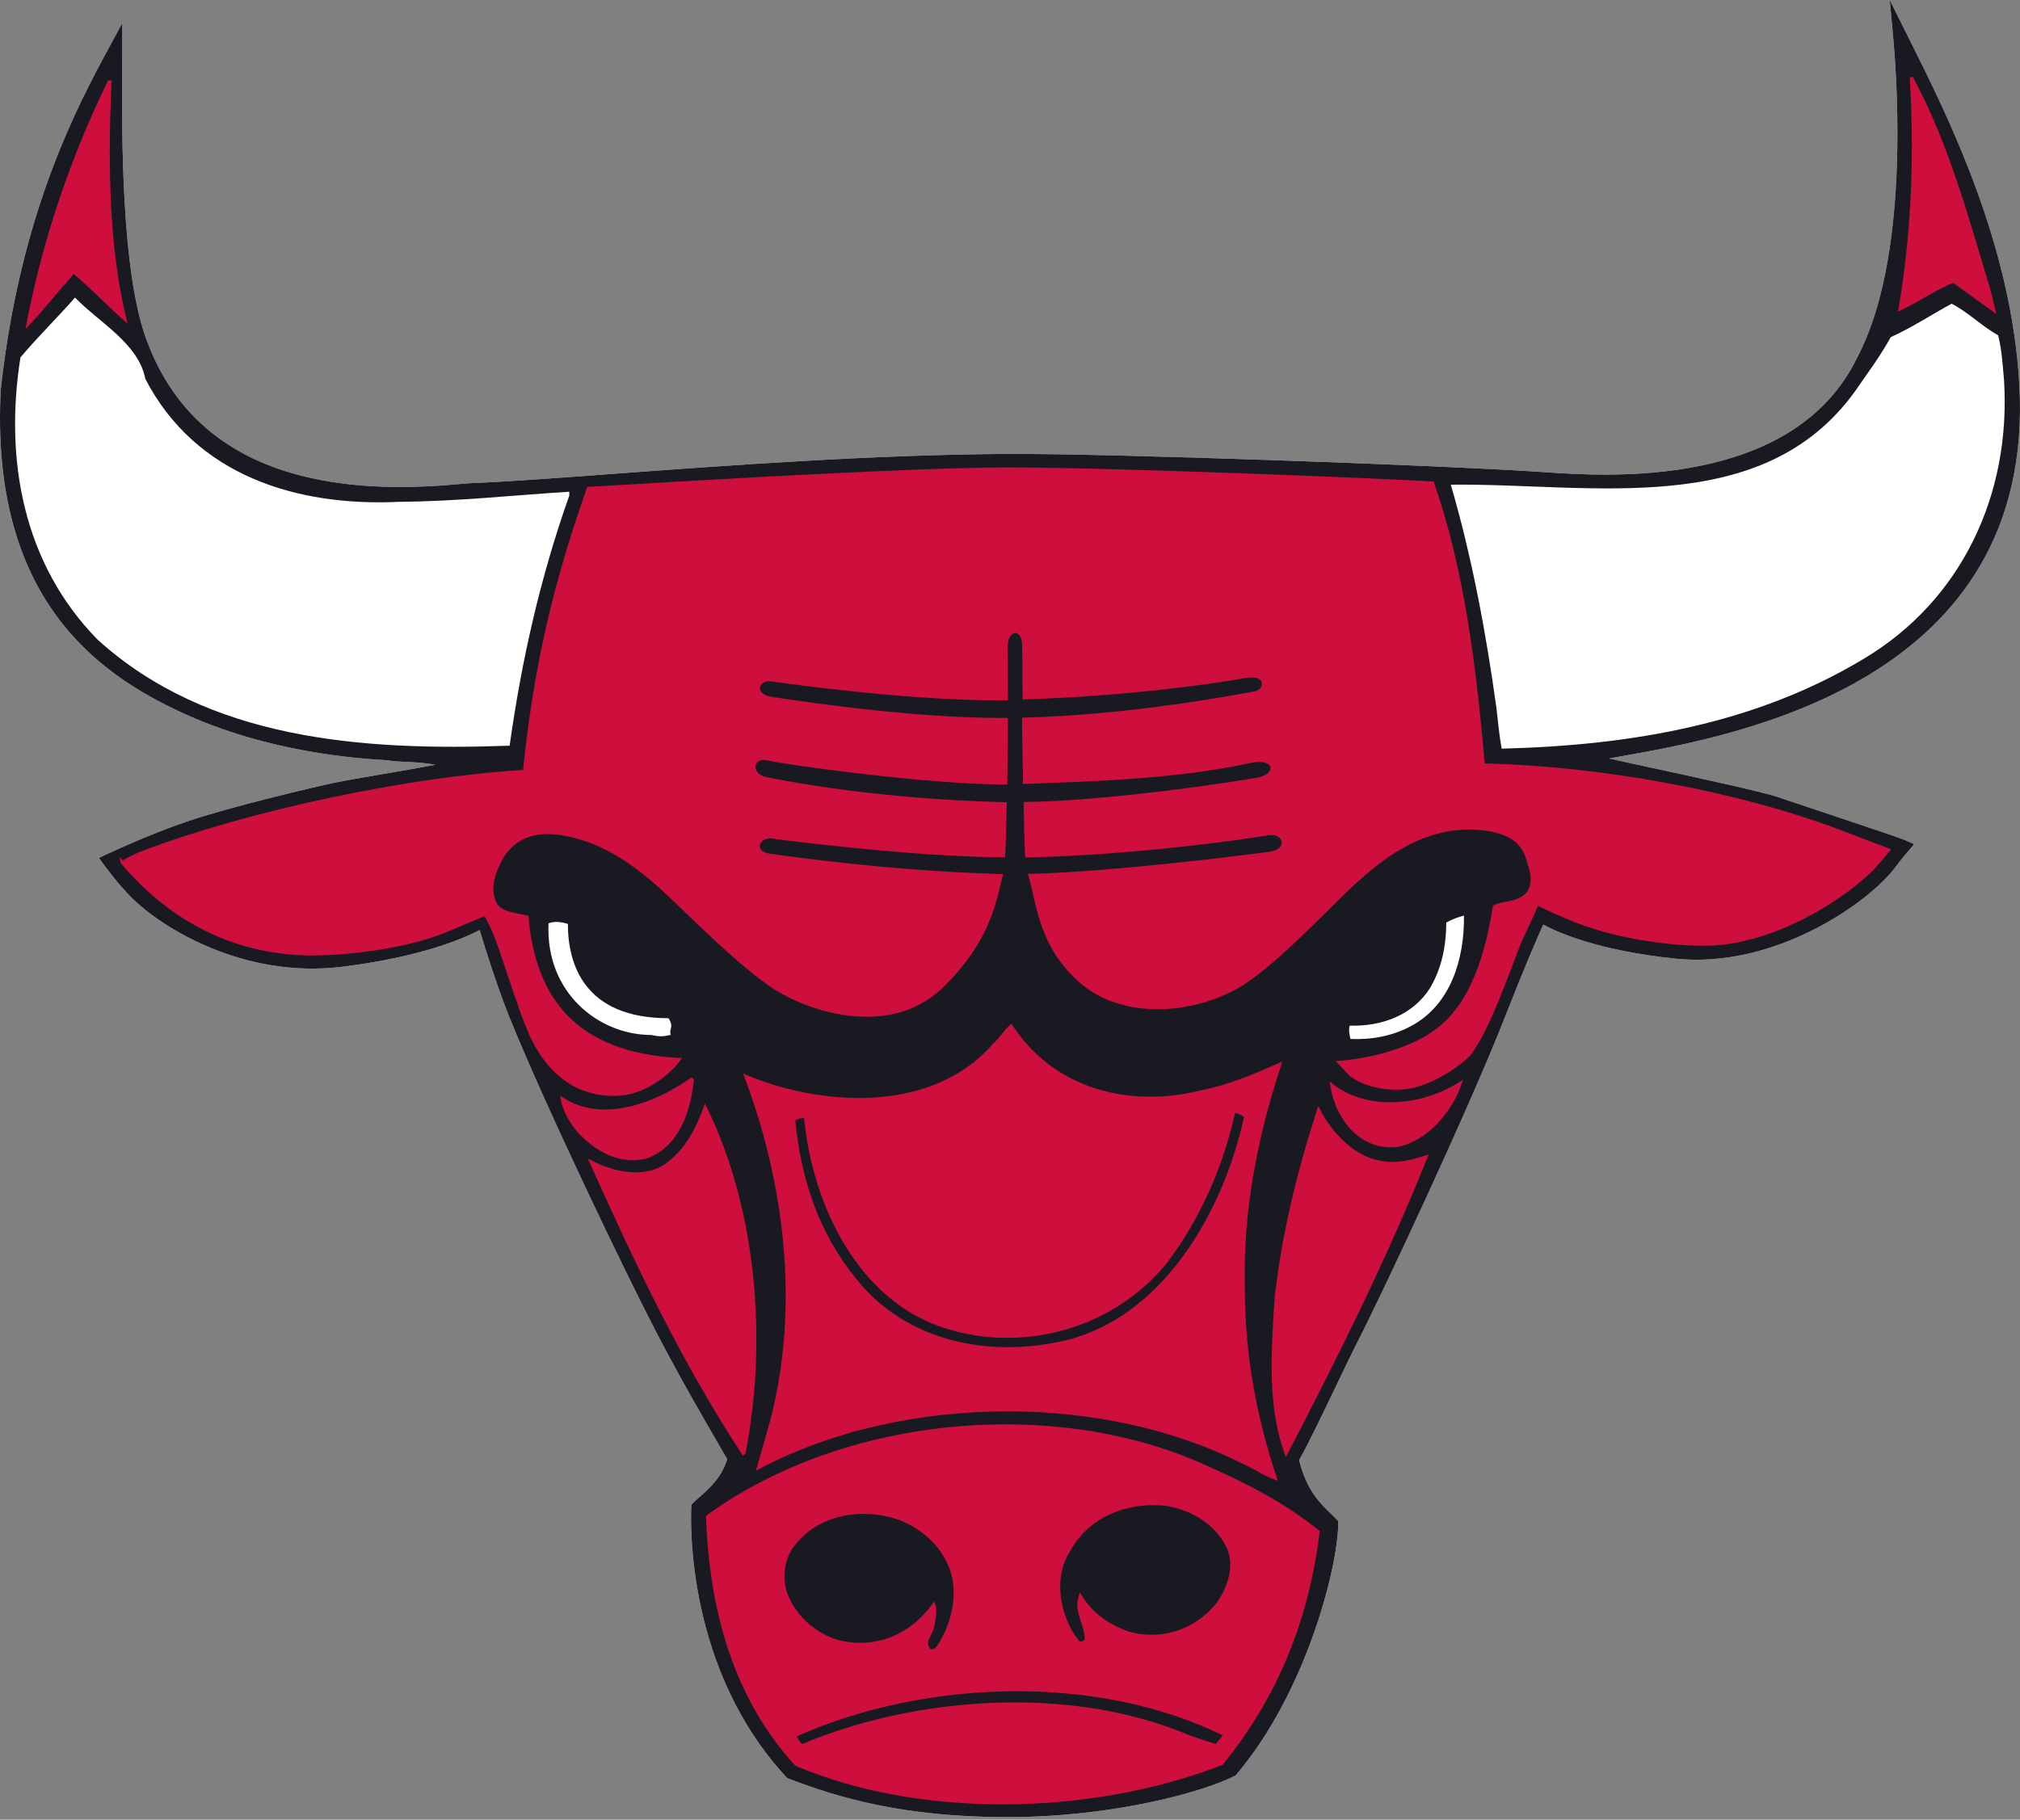 <svg xmlns="http://www.w3.org/2000/svg" fill="none" viewBox="0 0 768 692">
  <rect x="0" y="0" width="768" height="692" fill="#808080" stroke="none"/>
  <path fill="#fff" d="M767.739 146.106c-3.046-53.527-27.012-101.536-41.33-130.219l-1.701-3.42L718.481.003 719.757 13.88c1.758 19.189 5.998 84.701-13.524 121.822-24.206 50.361-95.402 45.481-118.8 43.874l-1.778-.125c-38.45-2.555-163.5-7.003-201.812-6.833-50.674.212-106.59 4.332-151.515 7.642-22.005 1.623-41.017 3.026-53.812 3.51-1.051.036-2.552.18-4.64.376-62.996 5.868-102.791-12.706-118.284-55.212-9.502-26.063-9.269-77.614-9.156-102.38l.057-17.812c0 .013-4.947 9.164-4.947 9.164C29.709 39.796 7.689 80.538.289 148.134-3.861 227.811 37.53 256.384 69.025 270.954c32.906 15.232 66.516 17.421 77.564 18.136l.799.052-.301-.04c2.265.42 4.857.532 7.598.656 3.407.153 7.072.344 10.846 1.058-5.959 1.152-13.796 2.49-20.676 3.672-7.334 1.254-14.257 2.448-17.853 3.211-7.454 1.58-39.164 8.983-56.246 14.812-14.517 4.955-30.128 12.323-30.287 12.395l-2.839 1.354 1.836 2.548c.218.302 5.469 7.558 10.912 12.92 11.173 10.994 42.221 30.579 79.735 25.911 29.985-3.719 46.051-10.689 52.245-13.96 1.936 6.433 6.584 21.383 11.262 33.013 13.516 33.58 44.258 97.554 55.826 119.807 9.352 17.999 18.653 33.989 24.812 44.563l2.209 3.818c-2.024 6.883-6.833 11.183-10.413 14.333-.968.847-1.795 1.574-2.494 2.283l-.693.71-.048.993c-.291 6.208-1.739 61.816 36.093 102.56l.408.436.572.22c18.839 7.219 43.439 14.612 83.06 14.612 40.419 0 74.422-9.583 86.352-15.612l.479-.236.343-.404c26.397-31.22 38.394-78.177 38.685-95.236l.017-1.09-.762-.779c-.658-.675-1.343-1.336-2.064-2.029-4.103-3.945-9.191-8.829-12.086-20.371 3.204-5.527 9.503-18.686 14.628-29.394 2.863-5.99 5.346-11.17 6.712-13.836 11.17-21.742 43.77-91.697 56.724-124.752 8.183-20.884 12.786-31.338 14.767-35.668 5.716 3.095 21.152 9.931 50.303 12.944 37.804 3.91 73.837-21.41 83.873-35.188 1.691-2.318 4.548-5.658 4.576-5.689l2.26-2.648-3.164-1.432c-.203-.093-1.496-.651-7.127-2.572l-41.781-14.008c-5.683-1.94-31.2-7.475-49.831-11.508l-14.093-3.08 4.596-.833c43.173-7.64 157.831-27.946 151.379-141.5Z"/>
  <path fill="#191A21" d="M767.739 146.106c-3.046-53.527-27.012-101.536-41.33-130.219l-1.701-3.42L718.481.003 719.757 13.88c1.758 19.189 5.998 84.701-13.524 121.822-24.206 50.361-95.402 45.481-118.8 43.874l-1.778-.125c-38.45-2.555-163.5-7.003-201.812-6.833-50.674.212-106.59 4.332-151.515 7.642-22.005 1.623-41.017 3.026-53.812 3.51-1.051.036-2.552.18-4.64.376-62.996 5.868-102.791-12.706-118.284-55.212-9.502-26.063-9.269-77.614-9.156-102.38l.057-17.812c0 .013-4.947 9.164-4.947 9.164C29.709 39.796 7.689 80.538.289 148.134-3.861 227.811 37.53 256.384 69.025 270.954c32.906 15.232 66.516 17.421 77.564 18.136l.799.052-.301-.04c2.265.42 4.857.532 7.598.656 3.407.153 7.072.344 10.846 1.058-5.959 1.152-13.796 2.49-20.676 3.672-7.334 1.254-14.257 2.448-17.853 3.211-7.454 1.58-39.164 8.983-56.246 14.812-14.517 4.955-30.128 12.323-30.287 12.395l-2.839 1.354 1.836 2.548c.218.302 5.469 7.558 10.912 12.92 11.173 10.994 42.221 30.579 79.735 25.911 29.985-3.719 46.051-10.689 52.245-13.96 1.936 6.433 6.584 21.383 11.262 33.013 13.516 33.58 44.258 97.554 55.826 119.807 9.352 17.999 18.653 33.989 24.812 44.563l2.209 3.818c-2.024 6.883-6.833 11.183-10.413 14.333-.968.847-1.795 1.574-2.494 2.283l-.693.71-.048.993c-.291 6.208-1.739 61.816 36.093 102.56l.408.436.572.22c18.839 7.219 43.439 14.612 83.06 14.612 40.419 0 74.422-9.583 86.352-15.612l.479-.236.343-.404c26.397-31.22 38.394-78.177 38.685-95.236l.017-1.09-.762-.779c-.658-.675-1.343-1.336-2.064-2.029-4.103-3.945-9.191-8.829-12.086-20.371 3.204-5.527 9.503-18.686 14.628-29.394 2.863-5.99 5.346-11.17 6.712-13.836 11.17-21.742 43.77-91.697 56.724-124.752 8.183-20.884 12.786-31.338 14.767-35.668 5.716 3.095 21.152 9.931 50.303 12.944 37.804 3.91 73.837-21.41 83.873-35.188 1.691-2.318 4.548-5.658 4.576-5.689l2.26-2.648-3.164-1.432c-.203-.093-1.496-.651-7.127-2.572l-41.781-14.008c-5.683-1.94-31.2-7.475-49.831-11.508l-14.093-3.08 4.596-.833c43.173-7.64 157.831-27.946 151.379-141.5Z"/>
  <path fill="#CE0F3E" d="M10.059 123.103c6.31-32.549 16.705-62.984 30.887-92.203l.169-.344h1.312l-.028.639c-.39 8.737-.656 17.731-.656 26.793 0 21.555 1.491 43.488 6.304 63.195l.469 1.92-1.47-1.316c-6.269-5.603-12.506-12.027-18.999-17.615-5.709 6.395-11.181 13.348-16.942 19.464l-1.45 1.536.404-2.069Zm746.577-13.352-.593.148.584-.178c-8.329-27.492-15.773-55.325-29.407-80.55l-1.148.328c.54 8.731.816 17.415.816 26.027 0 21.089-1.649 41.776-5.061 61.852l-.2 1.168 1.069-.516c6.683-3.228 13.028-7.574 19.855-10.486l16.483 11.902-2.398-9.694ZM487.551 403.699l-1.263.557c-9.364 4.127-18.971 8.236-29.119 10.247-6.569 1.692-13.233 2.563-19.805 2.563-20.585-.006-40.244-8.507-52.416-27.158l-.389-.592-.53.472c-2.444 2.174-3.914 4.84-6.465 7.126-12.96 14.925-31.771 20.637-50.98 20.641-14.923 0-30.063-3.459-42.731-8.725l-1.304-.542.496 1.325c9.722 25.756 15.678 54.333 15.678 83.053 0 12.864-1.195 25.758-3.779 38.443-1.781 8.898-4.747 18.126-7.131 26.79l-.377 1.364 1.253-.662c27.416-14.522 60.899-21.882 94.299-21.88 31.603 0 63.127 6.588 89.357 19.886 4.324 1.784 8.382 4.794 12.324 6.068l1.16.376-.393-1.153c-7.643-22.658-12.155-46.728-12.155-71.924 0-.352.003-.703.006-1.058-.044-1.618-.063-3.21-.063-4.805 0-27.527 5.779-54.643 13.893-79.104l.434-1.308Zm-268.158 26.637c-2.932-3.63-5.316-7.617-6.195-12.242l-.265-1.402 1.2.771c4.927 3.171 10.343 4.481 15.901 4.481 11.456.008 23.491-5.62 32.494-11.954l.42-.294.364.362.297.293.205.207-.029.294c-1.237 11.688-5.412 25.091-17.829 29.678-1.843.476-3.654.696-5.419.696-8.312-.007-15.548-4.86-21.144-10.89Zm291.343-4.461c-2.661-3.972-4.133-8.248-4.995-13.087l-.281-1.588 1.264 1c6.155 4.868 13.919 6.982 21.855 6.984 9.318 0 18.862-2.926 26.193-7.645l1.476-.955-.564 1.667c-3.624 10.587-12.805 21.428-23.969 23.86-.974.135-1.94.203-2.894.203-7.312.004-13.906-3.942-18.085-10.439Z"/>
  <path fill="#CE0F3E" d="M525.003 441.431c1.451.302 2.912.437 4.369.437 4.212 0 8.44-1.117 12.558-2.42l1.23-.391-.481 1.202c-15.388 38.458-33.976 75.669-53.137 112.585l-.646 1.236-.474-1.309c-3.859-10.62-4.959-21.9-4.959-33.431 0-8.459.591-17.055 1.133-25.657 2.758-24.82 8.728-48.699 16.152-71.674l.45-1.394.677 1.302c4.559 8.88 13.201 18.031 23.092 19.51m-242.89 111.562c-23.204-35.394-40.829-72.825-57.866-110.818l-.732-1.638 1.581.85c4.615 2.474 10.804 4.441 16.697 4.438 3.972 0 7.8-.89 10.974-3.062 7.461-5.212 11.832-13.423 14.773-21.71l.484-1.364.644 1.295c12.795 25.899 18.936 57.237 18.939 88.249 0 14.687-1.38 29.306-4.084 43.242l-.035.178-.128.135-.828.84-.419-.635Zm20.397 118.526-.122-.055-.091-.099c-23.643-25.93-32.553-59.286-33.835-94.58l-.013-.326.265-.192c31.088-22.636 72.646-34.591 113.627-34.594 26.897 0 53.549 5.148 76.837 15.846 14.875 6.652 29.194 13.913 42.342 24.477l.264.212-.04.34c-3.979 33.207-15.855 62.805-36.791 88.464l-.103.127-.148.061c-24.936 9.729-54.325 14.981-83.604 14.981-27.57 0-55.041-4.664-78.588-14.662Zm415.756-348.83c-.001 0-14.609-5.598-18.368-7.012-40.086-15.092-91.609-24.302-135.381-25.358-4.184-48.774-9.795-79.262-19.288-106.812l-.133-.388-.41-.024c-22.574-1.312-122.7-5.339-161.4-5.339-38.709 0-137.034 6.088-159.589 7.4l-.409.021-.134.388c-9.081 26.267-19.425 59.011-24.24 107.247-44.246 2.704-103.811 15.376-143.893 30.469-2.908 1.096-5.031 2.135-6.468 2.898-.716.381-1.266.696-1.643.908-.093.052-.176.097-.247.134l-1.225-1.384.436 2.218c.024.124.083.224.157.302 6.14 6.958 28.703 34.023 70.628 34.974.686.013 1.404.017 2.148.017 13.693-.004 36.885-2.656 52.415-9.448 3.782-1.671 11.103-4.68 13.096-5.497.75 1.428 2.946 5.697 4.046 8.764 4.509 12.506 9.864 30.441 13.798 38.277 5.838 11.64 15.331 20.98 30.736 21.325.208.007.411.007.612.007 13.899-.036 23.514-11.151 25.191-13.509l.643-.912-1.112-.054c-38.766-1.945-54.618-22.528-57.246-53.624l-.041-.472-.46-.081c-4.58-.816-7.484-1.464-9.288-2.445-1.791-.988-2.589-2.199-3.192-4.584-.255-1.046-.38-2.104-.38-3.187-.003-3.797 1.541-7.941 4.411-12.732 3.01-4 7.418-7.957 16.204-7.976 3.634 0 8.024.689 13.364 2.384 12.061 3.805 21.72 11.588 28.466 17.499 8.043 7.041 31.419 31.406 45.592 39.918 8.328 4.995 20.976 9.648 33.86 9.651 10.291.005 20.756-2.996 29.144-11.221 18.023-17.666 20.206-32.872 22.563-42.284l.188-.743-.765-.017c-31.091-.887-60.554-3.932-87.692-7.684-3.131-.458-4.07-1.776-4.07-2.888.003-1.367 1.518-2.992 4.007-2.994.481 0 .993.058 1.539.199.086.015 51.289 6.789 87.149 7.021l.575.003.041-.575c.281-4.186.349-11.512.6-19.772l.017-.616-.614-.014c-21.263-.484-56.96-2.72-90.81-9.539-2.928-.607-4.072-2.372-4.077-3.844.027-1.423.992-2.664 3.107-2.696.474 0 1.002.067 1.588.228 5.034 1.324 60.144 9.117 90.132 9.127.096 0 .177-.003.249 0l.617.021.014-.621c.126-6.407.189-15.428.222-24.107l.003-.615-.616.003c-.615.003-1.24.003-1.873.003-19.406 0-47.47-1.955-87.386-8.034-3.266-.516-4.421-2.088-4.412-3.314.003-1.252 1.172-2.587 3.659-2.607.22 0 .451.011.692.039-.007 0 48.724 7.244 86.721 7.245.874 0 1.742-.007 2.606-.009l.606-.006v-.605c0-5.892-.024-12.759-.085-19.664 0-.053-.001-.089-.001-.116.012-3.741 1.674-5.239 2.881-5.244 1.137.005 2.609 1.303 2.628 4.751 0 2.617.143 10.056.143 19.369v.529l.005.623.627-.017c36.734-1.126 69.054-5.426 84.209-8.126.876-.16 1.643-.23 2.307-.23 3.012.056 3.802 1.254 3.83 2.422.015 1.206-1.013 2.588-2.545 2.856-4.961.902-47.521 9.134-88.031 10.01l-.6.013.006.599c.016 7.145.276 16.441.4 24.006l.009.622.624-.023c27.219-.973 58.745-1.992 85.828-7.971 1.257-.278 2.36-.401 3.308-.401 3.161.027 4.331 1.276 4.333 2.341.047 1.22-1.593 3.107-5.462 3.748-26.534 4.426-64.803 8.964-87.824 9.144l-.624.007.014.62c.167 6.629.224 14.663.56 19.929l.036.584.59-.012c43.432-1.037 84.557-7.202 91.56-8.41.506-.088.981-.131 1.412-.131 2.721.025 3.973 1.484 3.976 2.867.002 1.348-1.2 2.986-4.47 3.457-7.657 1.039-58.609 7.623-91.242 8.439l-.792.018.221.764c3.223 11.051 3.849 27.126 19.88 40.915 7.836 6.741 18.376 9.771 29.244 9.771 10.707-.003 21.744-2.942 30.899-8.222 14.324-8.301 36.969-33.106 45.002-40.133 6.676-5.86 21.915-19.969 42.3-19.957.287 0 .563 0 .839.008 10.476.212 15.573 2.969 18.249 5.969 2.688 3.02 2.994 6.332 3.639 8.136.467 1.272.857 2.984.855 4.716-.01 2.551-.807 5.06-3.339 6.613-3.568 2.203-6.928 1.619-10.695 3.344l-.294.136-.054.322c-2.67 16.994-8.004 36.329-21.333 46.429-7.191 5.476-16.473 8.555-23.955 10.247-7.476 1.696-13.116 2-13.128 2.006l-1.288.071.87.952c.004.007 3.156 3.468 4.209 4.471 2.371 2.241 9.073 5.494 17.855 5.513.934 0 1.892-.039 2.873-.117 9.597-.818 20.652-8.11 25.369-12.944 7.14-9.275 13.698-28.499 18.526-40.875 1.717-4.415 5.602-12.065 7.178-16 3.958 1.869 6.254 3.101 13.808 6.14 15.664 6.268 35.547 9.035 48.91 9.037.761 0 1.502-.01 2.221-.024 21.812-.558 46.476-13.754 61.348-27.545 2.607-2.424 7.447-8.427 7.459-8.439l.53-.66-.788-.3Z"/>
  <path fill="#191A21" d="M406.412 590.627c-2.3 3.864-3.321 8.307-3.321 12.828-.007 7.306 2.688 14.796 6.915 20.252.264.353.603.501 1.015.509.47 0 1.009-.236 1.387-.665.002-.128.002-.258.002-.39.036-4.329-2.759-8.084-2.798-12.822 0-1.111.167-2.265.567-3.472l.417-1.262.688 1.135c4.249 7.029 11.104 11.467 18.25 13.854 2.798.733 5.587 1.087 8.317 1.087 9.542-.002 18.388-4.321 24.649-12.009 2.954-4.177 5.229-9.44 5.224-14.604 0-2.425-.494-4.832-1.642-7.127h-.003c-4.507-8.757-13.636-13.802-22.797-15.316-1.574-.168-3.139-.248-4.694-.248-13.285.007-25.68 5.934-32.176 18.25Zm-51.977 36.54c.76.038 1.674-.85 2.294-1.918 3.492-5.477 5.852-12.588 5.85-19.521 0-4.553-1.014-9.028-3.356-12.951l.526-.313-.544.282c-3.652-7.006-11.113-12.654-18.246-15.029-4.064-1.323-8.359-2.008-12.618-2.008-10.2.004-20.173 3.912-26.462 12.33-2.416 3.186-3.638 7.281-3.638 11.361 0 2.14.335 4.273 1.003 6.255 3.364 9.348 12.231 16.738 21.621 18.518 2.111.376 4.188.563 6.219.563 10.925-.003 20.56-5.36 27.411-14.752l.678-.936.395 1.088c.296.828.399 1.698.399 2.571-.004 1.925-.502 3.878-.698 5.454-.326 2.754-2.488 4.878-2.42 6.783.004.613.179 1.223.719 1.938.333.212.615.285.867.285Zm-49.493 36.082c23.899-10.041 52.458-15.84 80.811-15.84 21.395 0 42.676 3.306 61.771 10.615 4.785 2.04 9.854 3.705 14.681 5.193 1.219-1.571 1.807-1.924 2.621-3.314-23.312-11.439-50.672-16.75-78.162-16.75-29.348 0-58.846 6.058-83.711 17.126.479 1.241 1.111 2.044 1.989 2.97Zm20.839-176.628c14.286 17.802 35.623 25.688 57.444 25.691 8.018 0 16.095-1.063 23.892-3.093 36.364-10.087 58.316-49.726 65.836-84.399-1.062-.993-1.998-1.192-3.372-1.617-4.548 20.414-13.252 40.457-26.124 57.321-15.402 18.761-38.137 28.248-60.53 28.248-7.956 0-15.874-1.196-23.406-3.599-33.302-10.389-50.59-46.9-53.818-79.946-1.36.013-2.291.088-3.351.837 2.247 22.771 9.077 43.063 23.429 60.557Z"/>
  <path fill="#fff" d="M55.231 144.044c19.08 36.814 57.55 48.664 96.674 46.791 21.898-.183 42.927-2.465 64.538-3.837l-.01 1.493c-10.994 30.997-18.122 62.576-22.673 95.081-56.645 2.082-114.716-2.405-156.564-40.233C8.849 214.507 1.613 174.974 7.775 135.92c6.753-8.018 13.705-14.738 20.752-22.756 9.294 9.594 24.141 17.438 26.705 30.88ZM759.691 127.52c1.43 5.683 1.69 11.058 2.24 17.034 2.702 43.585-16.131 83.776-53.319 105.957-40.707 24.552-87.752 32.961-137.676 34.185-.852-4.481-1.407-10.16-1.964-15.232-3.943-28.668-9.343-57.649-17.379-85.153 53.434-.607 118.464 13.471 153.743-35.585 4.707-6.836 9.415-13.09 13.543-20.528 7.9-3.542 15.514-8.571 23.124-12.71 6.405 3.312 11.276 8.42 17.688 12.032ZM556.596 348.185c.207 16.718-5.132 34.002-20.069 41.976-7.019 3.846-15.203 5.294-23.086 4.946-.276-1.484-.857-3.284-.26-5.068 12.252.361 23.962-4.051 30.431-14.163 4.421-7.437 6.208-15.788 6.263-25.036 2.049-1.181 4.385-2.069 6.721-2.655Zm-301.605 45.383c-2.208.372-3.25.934-7.414.019-19.65 0-40.226-15.759-39.024-42.451 2.319-.905 4.936-.556 7.352.226 0 15.156 6.12 35.856 38.275 35.856 2.212 3.512.084 3.866.811 6.35Z"/>
</svg>